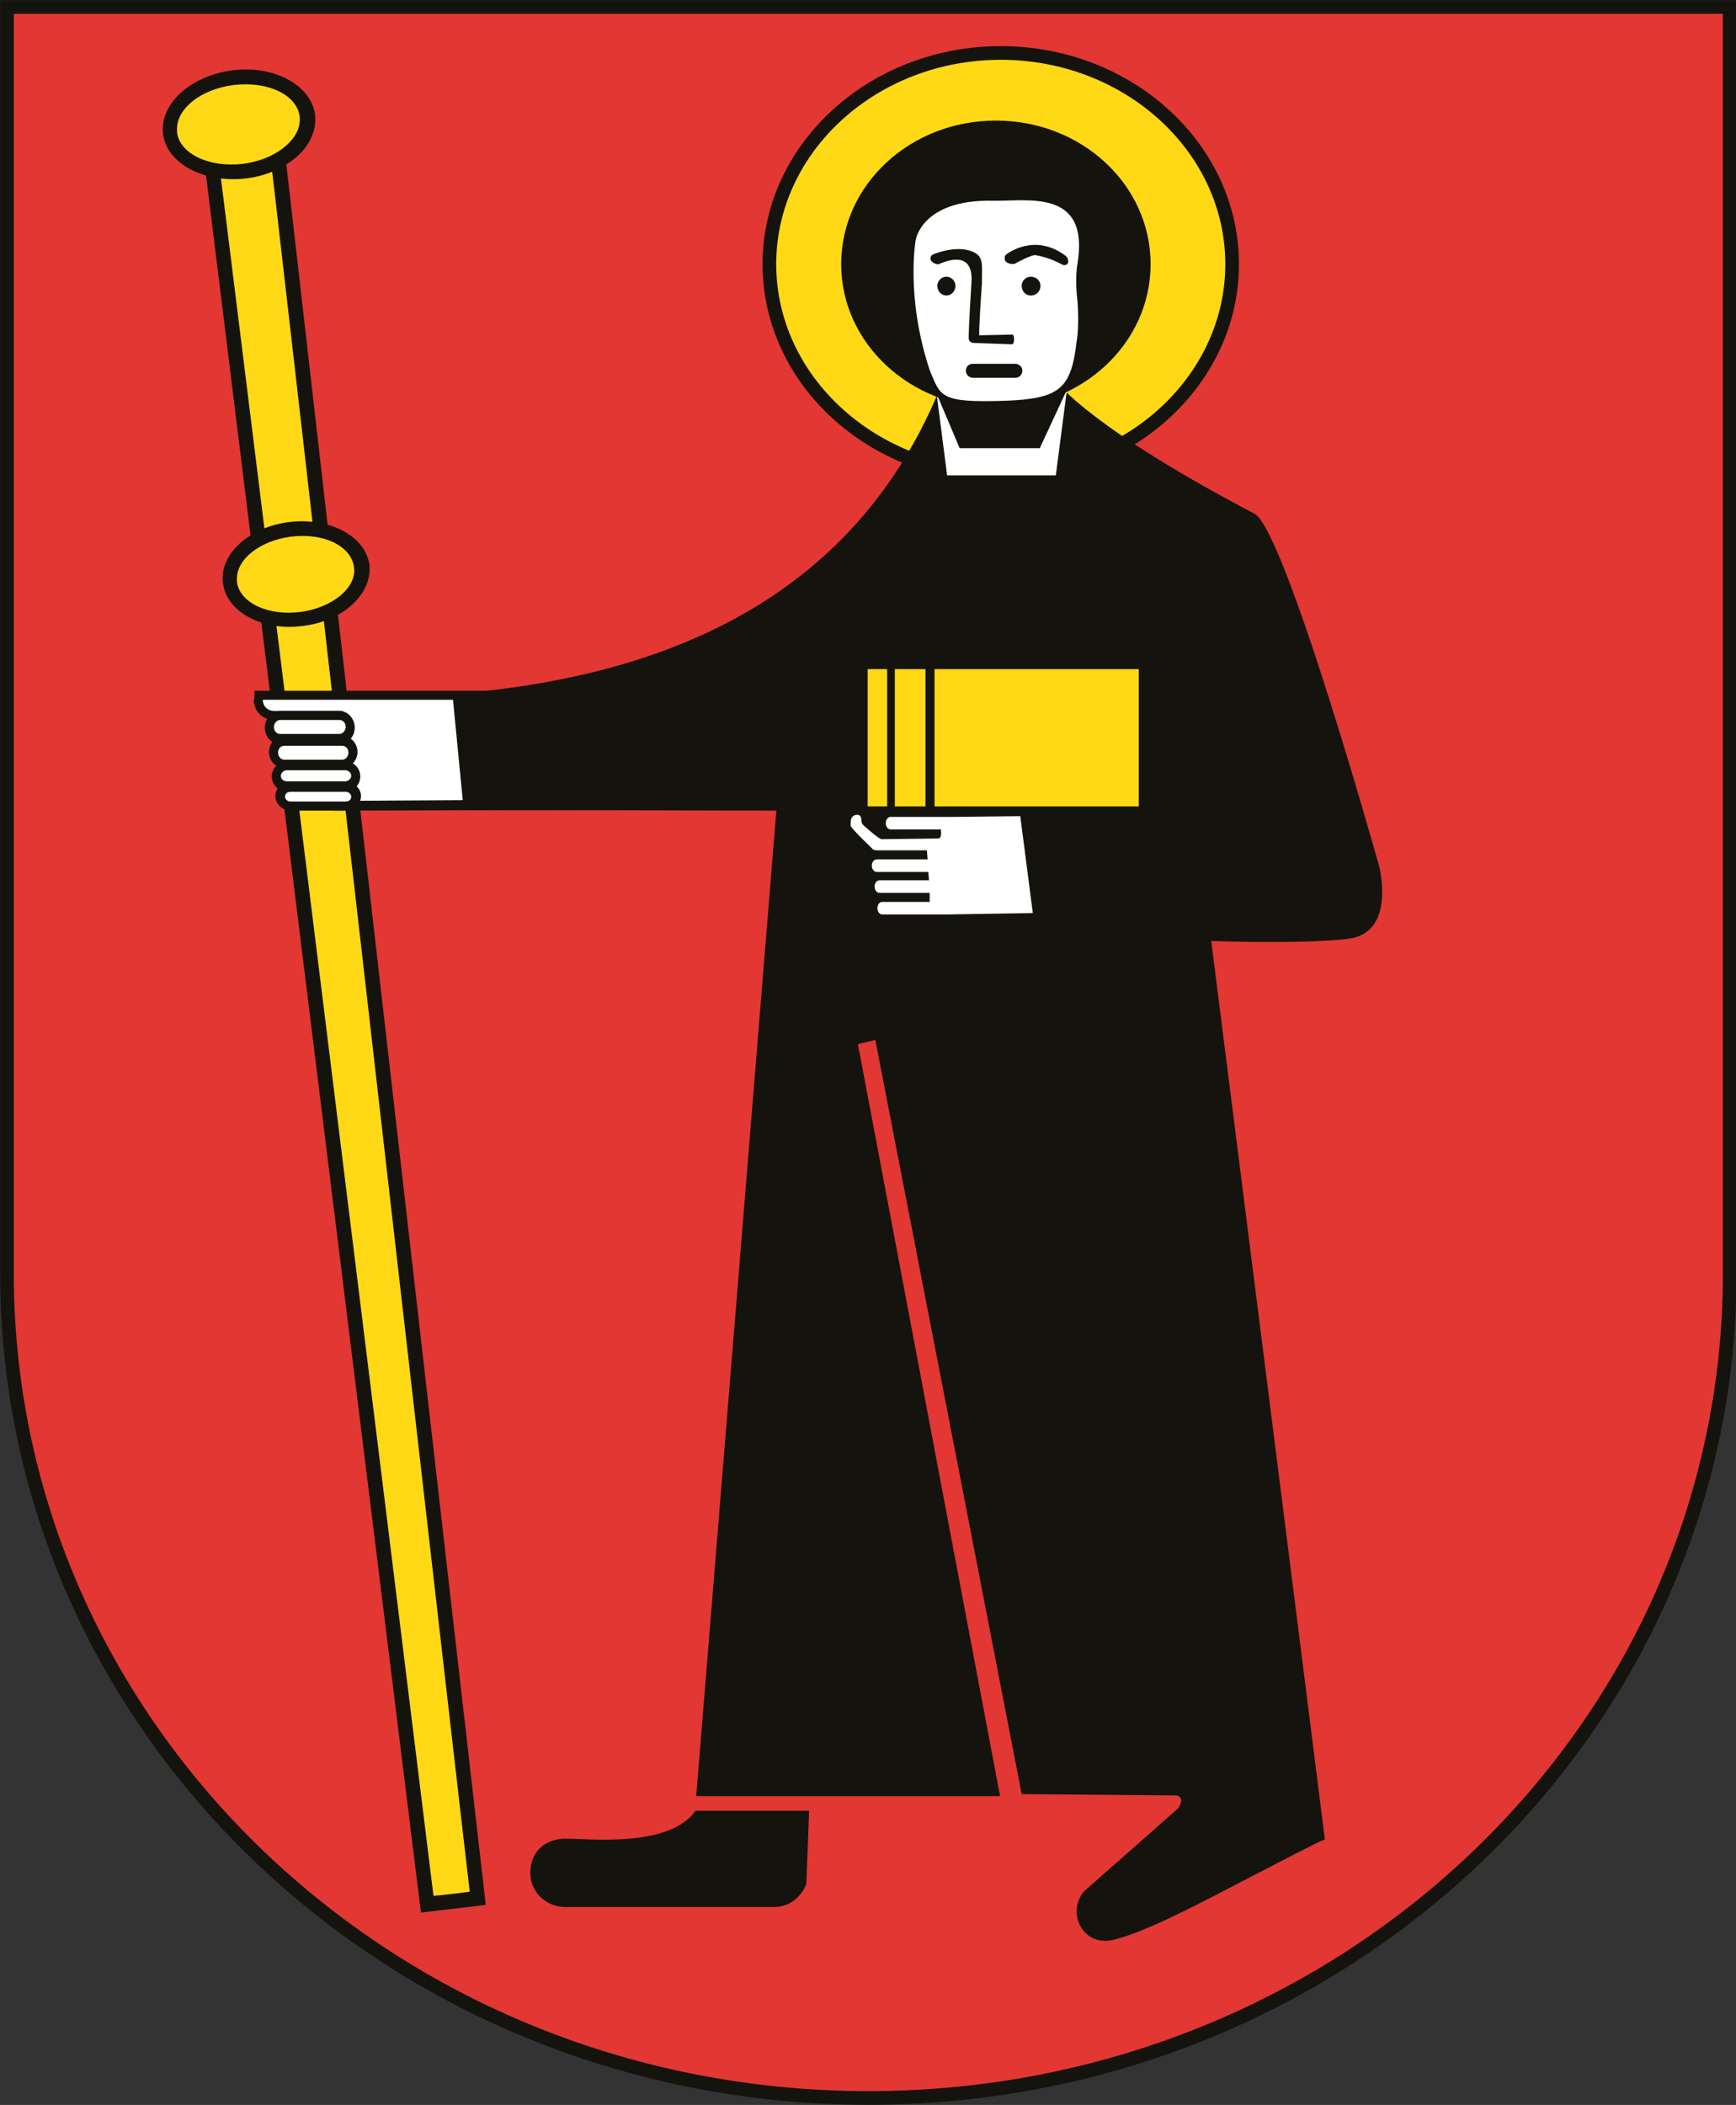 <?xml version="1.0" encoding="utf-8"?>
<!-- Generator: Adobe Illustrator 26.3.1, SVG Export Plug-In . SVG Version: 6.00 Build 0)  -->
<svg version="1.1" xmlns="http://www.w3.org/2000/svg" xmlns:xlink="http://www.w3.org/1999/xlink" x="0px" y="0px"
	 viewBox="0 0 249.1 302" style="enable-background:new 0 0 249.1 302;" xml:space="preserve">
<rect x="0" y="0" width="249.1" height="302" fill="#333333" stroke="none"/>
<style type="text/css">
	.st0{fill:#E23733;}
	.st1{fill:#FFD916;}
	.st2{fill:none;stroke:#14130E;stroke-width:1.96;stroke-miterlimit:10;}
	.st3{fill:#14130E;}
	.st4{fill:#FFFFFF;}
	.st5{fill:none;stroke:#14130E;stroke-width:1.96;}
</style>
<g id="Ebene_1">
</g>
<g id="Layer_1">
	<g>
		<path class="st0" d="M124.5,1h123.7v181.7c0,65.3-55.3,118.3-123.6,118.3C56.3,301,1,248,1,182.7V1H124.5z"/>
		<path class="st1" d="M176.8,37.9c0,16.7-14.9,30.3-33.2,30.3c-18.3,0-33.2-13.6-33.2-30.3c0-16.7,14.9-30.3,33.2-30.3
			C161.9,7.6,176.8,21.2,176.8,37.9"/>
		<g>
			<g>
				<g>
					<g>
						<g>
							<path class="st2" d="M143.6,7.6c18.3,0,33.2,13.6,33.2,30.3s-14.9,30.3-33.2,30.3c-18.3,0-33.2-13.6-33.2-30.3
								S125.3,7.6,143.6,7.6z"/>
						</g>
					</g>
				</g>
			</g>
		</g>
		<polygon class="st3" points="28.9,19.8 60.4,274.4 69.7,273.3 40.5,18.5 		"/>
		<path class="st1" d="M31.2,21.6c0.1,0.4,31,250.1,31,250.4c0.3,0,4.8-0.5,5.2-0.6c-0.1-0.4-28.7-250.3-28.8-250.7
			C38.3,20.8,31.6,21.6,31.2,21.6"/>
		<path class="st3" d="M33.3,10.1L33.3,10.1c-6,0.8-10.4,4.8-9.9,9.1c0.5,4.3,5.9,7.1,11.9,6.4c3.5-0.4,6.7-2.1,8.5-4.4
			c1.1-1.5,1.6-3.1,1.4-4.8C44.6,12.2,39.3,9.3,33.3,10.1"/>
		<path class="st1" d="M33.5,12.2c-4.6,0.6-8.1,3.3-8.1,6.3c0,0.2,0,0.3,0,0.5c0.4,3.1,4.7,5.1,9.5,4.5c3-0.4,5.6-1.7,7.1-3.6
			c0.8-1,1.1-2.1,1-3.2C42.6,13.6,38.4,11.6,33.5,12.2"/>
		<path class="st3" d="M41.5,74.9L41.5,74.9c-5.8,0.7-10.1,4.7-9.5,8.8c0.5,4.1,5.7,6.9,11.5,6.1c5.8-0.7,10-4.7,9.5-8.8
			C52.4,76.9,47.3,74.2,41.5,74.9"/>
		<path class="st1" d="M41.7,77c-4.4,0.6-7.7,3.2-7.7,6c0,0.1,0,0.3,0,0.5c0.4,3,4.5,4.9,9.1,4.3c4.6-0.6,8.1-3.5,7.7-6.4
			C50.4,78.3,46.4,76.4,41.7,77"/>
		<path class="st3" d="M66,99.5c25.1-2.2,55.3-10.9,68.8-43.6c13.3,0,17-0.9,17-0.9s4.9,6.5,28.2,18.7c4.4,2.3,17.9,50.6,17.9,50.6
			s2.5,9.6-4.5,10.4c-7,0.8-19.6,0.3-19.6,0.3s16.2,127.9,16.3,128.9c-0.9,0.3-6.4,3.2-12.8,6.5c-6.3,3.3-13.3,6.9-17.5,7.9
			c-0.3,0.1-3.3,0.8-4.8-2c-1.4-2.8,0.5-4.9,0.5-4.9l13.6-12c0,0,0.4-0.7,0.4-1.1c0-0.5-0.6-0.7-0.6-0.7l-22.3-0.2l-21-108.2
			l-2.5,0.6l20.4,107.9l-43.6,0l11.5-141.4l-44.2-0.1C67.4,116.2,66.1,100.8,66,99.5"/>
		<polygon class="st4" points="151.5,68.2 153.1,55.9 149.2,64.3 137.7,64.3 134.4,56.5 135.9,68.2 		"/>
		<rect x="134.1" y="96" class="st1" width="29.3" height="19.7"/>
		<rect x="128.4" y="96" class="st1" width="4.4" height="19.7"/>
		<rect x="124.5" y="96" class="st1" width="2.8" height="19.7"/>
		<path class="st3" d="M165.1,37.9c0,11.4-9.9,20.6-22.2,20.6c-12.2,0-22.2-9.2-22.2-20.6c0-11.4,9.9-20.6,22.2-20.6
			C155.2,17.3,165.1,26.5,165.1,37.9"/>
		<path class="st4" d="M142.4,28.8c5.1,0.1,14-1.8,12.2,9.1c-0.4,2.3,0,5.2,0,5.2s0.3,3.5-0.1,5.8c-0.8,6.9-2.4,8.3-10.3,8.6
			c-9.4,0.3-9.2-0.6-10.8-4.4c-3.5-10.6-2-18.7-2-18.7S132.3,28.6,142.4,28.8"/>
		<path class="st3" d="M116.1,259.8c0,0-10.4,0-16.3,0c-3.9,5.5-15.9,3.9-19,4c-2.8,0.2-4.7,2-4.7,4.9c0,2.9,2.4,4.9,5,4.9H111
			c3.6,0,4.7-3.3,4.7-3.3L116.1,259.8z"/>
		<path class="st4" d="M148.2,131l-1.8-13.9l-9.6,0.1h-9c-0.4,0-0.7,0.4-0.7,0.9c0,0.5,0.3,0.9,0.7,0.9h7.2c0,0,0.2,1.2-0.3,1.3
			c0,0-7.9,0.1-8.2,0.1c-0.4,0-2.6-2-2.6-2c-0.1-0.1-0.2-0.2-0.2-0.3c-0.1-0.1-0.1-0.4-0.1-0.4c0-0.4-0.1-0.8-0.6-0.8
			c-0.5,0-0.8,0.3-0.9,0.7c-0.1,0.9,0,1,0.1,1.1c0.1,0.1,0.1,0.3,2.9,3c0.1,0.2,0.5,0.3,0.7,0.3l7.2,0l0.1,1.3h-7.3
			c-0.4,0-0.7,0.4-0.7,0.9c0,0.5,0.3,0.9,0.7,0.9h7.4l0.1,1.2h-7.1c-0.4,0-0.7,0.4-0.7,0.9c0,0.5,0.3,0.9,0.7,0.9h7.2l0,1.3h-6.8
			c-0.4,0-0.7,0.4-0.7,0.9c0,0.5,0.3,0.9,0.7,0.9h9.2c0,0,0.1,0,0.1,0L148.2,131L148.2,131z"/>
		<path class="st3" d="M36.4,100.4c0,1.1,0.8,2.9,3,2.9h8.5v13l35.3-0.1l-1.6-17.1l-45.1,0V100.4z"/>
		<path class="st4" d="M66.4,114.8L65,100.4l-27.3,0c0,0.6,0.4,1.6,1.7,1.6h9.8v12.9L66.4,114.8z"/>
		<path class="st3" d="M40.2,102c-1.2,0-2.2,1.1-2.2,2.4c0,1.3,1,2.4,2.2,2.4h8.5c1.2,0,2.2-1.1,2.2-2.4c0-1.3-1-2.4-2.2-2.4H40.2z"
			/>
		<path class="st4" d="M40.2,103.3c-0.5,0-0.9,0.5-0.9,1c0,0.6,0.4,1,0.9,1h8.5c0.5,0,0.9-0.5,0.9-1c0-0.6-0.4-1-0.9-1H40.2z"/>
		<path class="st3" d="M40.8,105.6c-1.2,0-2.2,1-2.2,2.3c0,1.3,1,2.3,2.2,2.3h8.3c1.2,0,2.2-1.1,2.2-2.3c0-1.3-1-2.3-2.2-2.3H40.8z"
			/>
		<path class="st4" d="M40.8,107c-0.5,0-0.9,0.4-0.9,1c0,0.5,0.4,1,0.9,1h8.3c0.5,0,0.9-0.5,0.9-1c0-0.6-0.4-1-0.9-1H40.8z"/>
		<path class="st3" d="M41.2,109.2c-1.2,0-2.2,1-2.2,2.2c0,1.2,1,2.2,2.2,2.2h8.3c1.2,0,2.2-1,2.2-2.2c0-1.2-1-2.2-2.2-2.2H41.2z"/>
		<path class="st4" d="M41.2,110.5c-0.5,0-0.9,0.4-0.9,0.8c0,0.5,0.4,0.8,0.9,0.8h8.3c0.5,0,0.9-0.4,0.9-0.8c0-0.4-0.4-0.8-0.9-0.8
			H41.2z"/>
		<path class="st3" d="M41.7,112.2c-1.2,0-2.2,0.9-2.2,2c0,1.1,1,2.1,2.2,2.1h7.9c1.2,0,2.2-0.9,2.2-2.1c0-1.1-1-2-2.2-2H41.7
			L41.7,112.2z"/>
		<path class="st4" d="M41.7,113.6c-0.5,0-0.8,0.3-0.8,0.7c0,0.4,0.4,0.7,0.8,0.7h7.9c0.5,0,0.8-0.3,0.8-0.7c0-0.4-0.4-0.7-0.8-0.7
			H41.7z"/>
		<path class="st3" d="M137.1,41c0,0.8-0.6,1.4-1.3,1.4c-0.7,0-1.3-0.6-1.3-1.4c0-0.7,0.6-1.3,1.3-1.3
			C136.5,39.7,137.1,40.3,137.1,41"/>
		<path class="st3" d="M149.3,41c0,0.8-0.6,1.4-1.4,1.4c-0.7,0-1.3-0.6-1.3-1.4c0-0.7,0.6-1.3,1.3-1.3
			C148.7,39.7,149.3,40.3,149.3,41"/>
		<path class="st3" d="M144.4,36.5c-0.3,0.2-0.3,0.7-0.1,1c0.2,0.3,1.1,0.5,1.4,0.3c0.1-0.1,2.4-1.3,2.9-1.2c1,0.2,2.2,0.5,3.7,1.3
			c0.3,0.2,0.7,0.2,0.9-0.1c0.2-0.3,0-0.9-0.3-1.1C148.4,33.3,144.4,36.5,144.4,36.5"/>
		<path class="st3" d="M133.9,36.5c-0.3,0.1-0.5,0.5-0.3,0.9c0.2,0.3,0.8,0.6,1.1,0.5c0.7-0.3,2.6-1.1,3.8-0.3
			c0.7,0.5,1,1.5,0.9,2.9c-0.4,6.1-0.4,7.9-0.4,8c0,0.4,0.3,0.7,0.7,0.7l5.5,0.2c0.4,0,0.4-1.3,0.1-1.4c0,0-3.8,0.1-4.8,0.1
			c0-0.9,0.1-3.3,0.4-7.5c0-0.2,0-0.4,0-0.7c0-1.6,0.2-2.8-0.8-3.5C137.8,34.9,134.1,36.4,133.9,36.5"/>
		<path class="st3" d="M139.6,52.2c-0.6,0-1,0.4-1,1c0,0.6,0.5,1,1,1h6.1c0.6,0,1-0.5,1-1c0-0.6-0.5-1-1-1H139.6z"/>
		<g>
			<g>
				<g>
					<g>
						<g>
							<path class="st5" d="M124.5,1h123.7v181.7c0,65.3-55.3,118.3-123.6,118.3C56.3,301,1,248,1,182.7V1H124.5z"/>
						</g>
					</g>
				</g>
			</g>
		</g>
	</g>
</g>
</svg>
